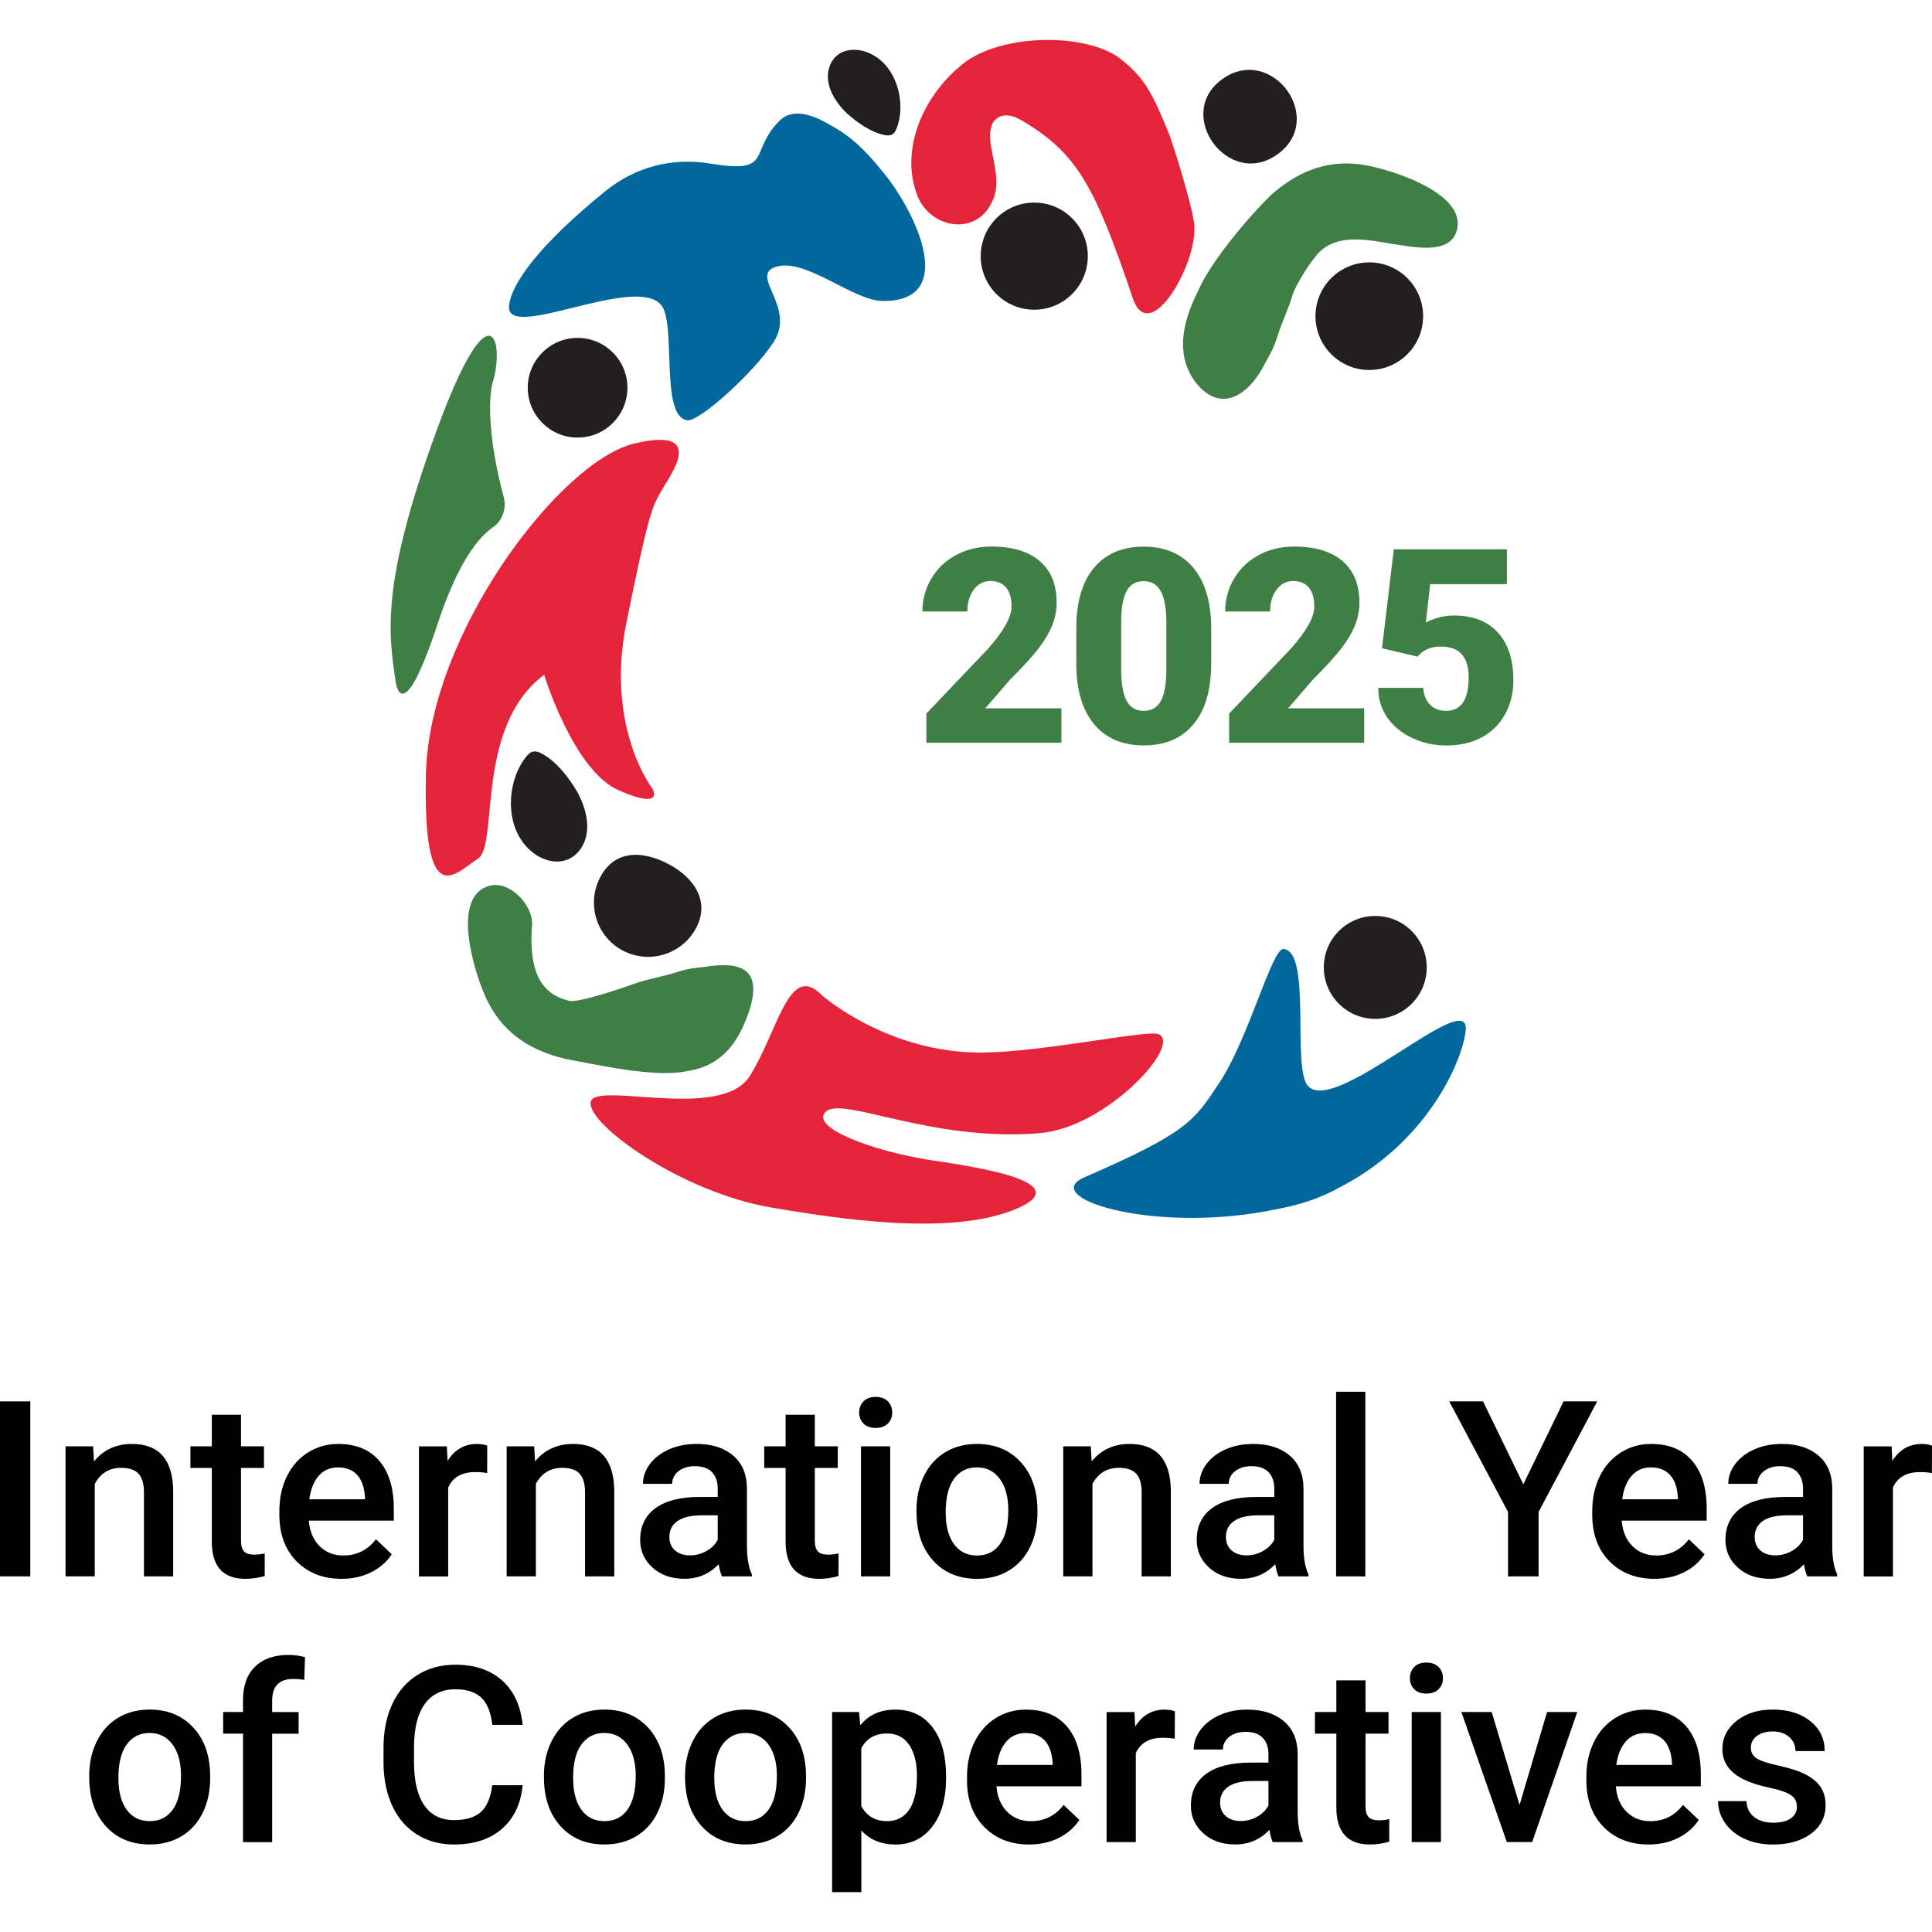 <?xml version="1.0" encoding="UTF-8"?><svg id="Layer_1" xmlns="http://www.w3.org/2000/svg" width="55" height="55" viewBox="0 0 55 55"><defs><style>.cls-1{fill:#00689d;}.cls-1,.cls-2,.cls-3,.cls-4{fill-rule:evenodd;}.cls-1,.cls-2,.cls-3,.cls-4,.cls-5,.cls-6,.cls-7{stroke-width:0px;}.cls-2,.cls-6{fill:#3f7e44;}.cls-3,.cls-7{fill:#231f20;}.cls-4{fill:#e5243b;}</style></defs><path class="cls-5" d="m.862,44.877h-.862v-4.983h.862v4.983Z"/><path class="cls-5" d="m2.651,41.174l.024.428c.274-.331.633-.496,1.078-.496.771,0,1.164.441,1.177,1.324v2.447h-.832v-2.399c0-.235-.051-.409-.152-.522-.102-.113-.268-.17-.498-.17-.335,0-.585.152-.75.455v2.635h-.832v-3.703h.784Z"/><path class="cls-5" d="m6.861,40.274v.9h.654v.616h-.654v2.067c0,.142.028.244.084.306.056.063.156.094.3.094.096,0,.193-.011.291-.034v.644c-.19.052-.372.079-.548.079-.639,0-.958-.353-.958-1.058v-2.098h-.609v-.616h.609v-.9h.832Z"/><path class="cls-5" d="m9.726,44.946c-.527,0-.954-.166-1.282-.498-.327-.332-.491-.774-.491-1.326v-.103c0-.37.071-.7.214-.991s.343-.517.601-.679c.258-.162.545-.243.862-.243.504,0,.894.161,1.169.482.275.322.412.777.412,1.366v.335h-2.42c.025.306.127.548.306.726.179.178.404.267.676.267.381,0,.692-.154.931-.462l.448.428c-.148.221-.346.393-.594.515-.248.122-.525.183-.833.183Zm-.099-3.173c-.228,0-.413.08-.553.24-.14.16-.23.382-.269.668h1.585v-.062c-.018-.278-.092-.489-.223-.631s-.31-.214-.541-.214Z"/><path class="cls-5" d="m13.868,41.934c-.109-.018-.222-.027-.339-.027-.381,0-.638.146-.77.438v2.533h-.832v-3.703h.794l.021.414c.201-.322.479-.482.835-.482.119,0,.217.016.294.048l-.003.78Z"/><path class="cls-5" d="m15.208,41.174l.024.428c.274-.331.633-.496,1.078-.496.771,0,1.164.441,1.177,1.324v2.447h-.832v-2.399c0-.235-.051-.409-.152-.522-.102-.113-.268-.17-.498-.17-.335,0-.585.152-.75.455v2.635h-.832v-3.703h.784Z"/><path class="cls-5" d="m20.555,44.877c-.037-.071-.068-.186-.096-.346-.265.276-.589.414-.972.414-.372,0-.675-.106-.91-.318-.235-.212-.353-.475-.353-.787,0-.395.147-.697.44-.909.293-.211.712-.316,1.258-.316h.51v-.243c0-.192-.054-.345-.161-.46-.107-.115-.27-.173-.489-.173-.189,0-.344.047-.465.142-.121.095-.181.215-.181.361h-.832c0-.203.067-.393.202-.57.135-.177.318-.315.549-.416.231-.1.49-.15.775-.15.433,0,.779.109,1.037.327.258.218.39.524.397.919v1.67c0,.333.047.599.14.797v.058h-.849Zm-.914-.599c.164,0,.319-.04.464-.12s.254-.187.327-.322v-.698h-.448c-.308,0-.54.054-.695.161s-.233.259-.233.455c0,.16.053.287.159.381.106.095.248.142.426.142Z"/><path class="cls-5" d="m23.196,40.274v.9h.654v.616h-.654v2.067c0,.142.028.244.084.306.056.063.156.094.3.094.096,0,.193-.011.291-.034v.644c-.19.052-.372.079-.548.079-.639,0-.958-.353-.958-1.058v-2.098h-.609v-.616h.609v-.9h.832Z"/><path class="cls-5" d="m24.459,40.212c0-.128.041-.234.122-.318.081-.085.197-.127.347-.127s.267.042.349.127c.082.084.123.19.123.318,0,.126-.041.23-.123.313-.082.083-.198.125-.349.125s-.266-.042-.347-.125-.122-.188-.122-.313Zm.883,4.665h-.832v-3.703h.832v3.703Z"/><path class="cls-5" d="m26.09,42.992c0-.363.072-.69.216-.981.144-.291.346-.515.606-.671.26-.156.559-.234.897-.234.5,0,.905.161,1.217.482.312.322.48.748.505,1.28l.003.195c0,.365-.07.691-.211.979-.14.288-.341.51-.602.668-.261.157-.563.236-.905.236-.523,0-.941-.174-1.254-.522-.314-.348-.471-.812-.471-1.391v-.041Zm.832.072c0,.381.079.679.236.895.157.215.376.323.657.323s.499-.11.655-.329c.156-.219.234-.54.234-.962,0-.374-.08-.671-.241-.89s-.379-.329-.655-.329c-.272,0-.487.108-.647.323-.16.216-.24.538-.24.967Z"/><path class="cls-5" d="m31.053,41.174l.024.428c.274-.331.633-.496,1.078-.496.771,0,1.164.441,1.177,1.324v2.447h-.832v-2.399c0-.235-.051-.409-.152-.522-.102-.113-.268-.17-.498-.17-.335,0-.585.152-.75.455v2.635h-.832v-3.703h.784Z"/><path class="cls-5" d="m36.399,44.877c-.037-.071-.068-.186-.096-.346-.265.276-.589.414-.972.414-.372,0-.675-.106-.91-.318-.235-.212-.353-.475-.353-.787,0-.395.147-.697.44-.909.293-.211.712-.316,1.258-.316h.51v-.243c0-.192-.054-.345-.161-.46-.107-.115-.27-.173-.489-.173-.189,0-.344.047-.465.142-.121.095-.181.215-.181.361h-.832c0-.203.067-.393.202-.57.135-.177.318-.315.549-.416.231-.1.49-.15.775-.15.433,0,.779.109,1.037.327.258.218.39.524.397.919v1.67c0,.333.047.599.14.797v.058h-.849Zm-.914-.599c.164,0,.319-.04.464-.12s.254-.187.327-.322v-.698h-.448c-.308,0-.54.054-.695.161s-.233.259-.233.455c0,.16.053.287.159.381.106.095.248.142.426.142Z"/><path class="cls-5" d="m38.868,44.877h-.832v-5.257h.832v5.257Z"/><path class="cls-5" d="m43.365,42.256l1.147-2.362h.958l-1.67,3.149v1.834h-.869v-1.834l-1.674-3.149h.962l1.147,2.362Z"/><path class="cls-5" d="m47.101,44.946c-.527,0-.954-.166-1.282-.498-.327-.332-.491-.774-.491-1.326v-.103c0-.37.071-.7.214-.991s.343-.517.601-.679c.258-.162.545-.243.862-.243.504,0,.894.161,1.169.482.275.322.412.777.412,1.366v.335h-2.42c.025.306.127.548.306.726.179.178.404.267.676.267.381,0,.692-.154.931-.462l.448.428c-.148.221-.346.393-.594.515-.248.122-.525.183-.833.183Zm-.099-3.173c-.228,0-.413.08-.553.24-.14.16-.23.382-.269.668h1.585v-.062c-.018-.278-.092-.489-.223-.631s-.31-.214-.541-.214Z"/><path class="cls-5" d="m51.451,44.877c-.037-.071-.068-.186-.096-.346-.265.276-.589.414-.972.414-.372,0-.675-.106-.91-.318-.235-.212-.353-.475-.353-.787,0-.395.147-.697.44-.909.293-.211.712-.316,1.258-.316h.51v-.243c0-.192-.054-.345-.161-.46-.107-.115-.27-.173-.489-.173-.189,0-.344.047-.465.142-.121.095-.181.215-.181.361h-.832c0-.203.067-.393.202-.57.135-.177.318-.315.549-.416.231-.1.49-.15.775-.15.433,0,.779.109,1.037.327.258.218.39.524.397.919v1.67c0,.333.047.599.14.797v.058h-.849Zm-.914-.599c.164,0,.319-.04.464-.12s.254-.187.327-.322v-.698h-.448c-.308,0-.54.054-.695.161s-.233.259-.233.455c0,.16.053.287.159.381.106.095.248.142.426.142Z"/><path class="cls-5" d="m54.997,41.934c-.109-.018-.222-.027-.339-.027-.381,0-.638.146-.77.438v2.533h-.832v-3.703h.794l.021.414c.201-.322.479-.482.835-.482.119,0,.217.016.294.048l-.003.78Z"/><path class="cls-5" d="m2.539,50.554c0-.363.072-.69.216-.981.144-.291.346-.515.606-.671.26-.156.559-.234.897-.234.5,0,.905.161,1.217.482.312.322.48.748.505,1.28l.003.195c0,.365-.07.691-.211.979-.14.288-.341.51-.602.668-.261.157-.563.236-.905.236-.523,0-.941-.174-1.254-.522-.314-.348-.471-.812-.471-1.391v-.041Zm.832.072c0,.381.079.679.236.895.157.215.376.323.657.323s.499-.11.655-.329c.156-.219.234-.54.234-.962,0-.374-.08-.671-.241-.89s-.379-.329-.655-.329c-.272,0-.487.108-.647.323-.16.216-.24.538-.24.967Z"/><path class="cls-5" d="m6.918,52.44v-3.087h-.565v-.616h.565v-.339c0-.411.114-.728.342-.951.228-.224.548-.335.958-.335.146,0,.301.021.465.062l-.021.65c-.091-.018-.197-.027-.318-.027-.397,0-.596.204-.596.613v.329h.753v.616h-.753v3.087h-.832Z"/><path class="cls-5" d="m14.879,50.818c-.05.532-.247.946-.589,1.244-.342.298-.798.447-1.366.447-.397,0-.747-.094-1.049-.282-.302-.188-.536-.456-.7-.802s-.25-.75-.257-1.208v-.465c0-.47.083-.884.25-1.242.167-.358.406-.634.717-.828.312-.194.671-.291,1.08-.291.55,0,.993.149,1.328.447s.53.719.585,1.265h-.863c-.041-.358-.145-.617-.313-.775s-.414-.238-.738-.238c-.376,0-.666.138-.868.413s-.305.679-.31,1.211v.442c0,.539.096.95.289,1.233s.475.425.847.425c.34,0,.595-.077.767-.229.171-.153.279-.407.325-.763h.863Z"/><path class="cls-5" d="m15.484,50.554c0-.363.072-.69.216-.981.144-.291.346-.515.606-.671.26-.156.559-.234.897-.234.5,0,.905.161,1.217.482.312.322.48.748.505,1.28l.003.195c0,.365-.07.691-.211.979-.14.288-.341.51-.602.668-.261.157-.563.236-.905.236-.523,0-.941-.174-1.254-.522-.314-.348-.471-.812-.471-1.391v-.041Zm.832.072c0,.381.079.679.236.895.157.215.376.323.657.323s.499-.11.655-.329c.156-.219.234-.54.234-.962,0-.374-.08-.671-.241-.89s-.379-.329-.655-.329c-.272,0-.487.108-.647.323-.16.216-.24.538-.24.967Z"/><path class="cls-5" d="m19.502,50.554c0-.363.072-.69.216-.981.144-.291.346-.515.606-.671.26-.156.559-.234.897-.234.5,0,.905.161,1.217.482.312.322.48.748.505,1.28l.003.195c0,.365-.07.691-.211.979-.14.288-.341.51-.602.668-.261.157-.563.236-.905.236-.523,0-.941-.174-1.254-.522-.314-.348-.471-.812-.471-1.391v-.041Zm.832.072c0,.381.079.679.236.895.157.215.376.323.657.323s.499-.11.655-.329c.156-.219.234-.54.234-.962,0-.374-.08-.671-.241-.89s-.379-.329-.655-.329c-.272,0-.487.108-.647.323-.16.216-.24.538-.24.967Z"/><path class="cls-5" d="m26.932,50.626c0,.573-.13,1.03-.39,1.371-.26.341-.609.512-1.047.512-.406,0-.731-.133-.975-.4v1.756h-.832v-5.127h.767l.034.376c.244-.296.576-.445.996-.445.452,0,.806.168,1.063.505.257.337.385.804.385,1.402v.051Zm-.828-.072c0-.37-.074-.663-.221-.88-.147-.217-.358-.325-.631-.325-.34,0-.584.14-.733.421v1.643c.151.287.397.431.739.431.265,0,.472-.107.621-.32s.224-.537.224-.97Z"/><path class="cls-5" d="m29.302,52.509c-.527,0-.954-.166-1.282-.498-.327-.332-.491-.774-.491-1.326v-.103c0-.37.071-.7.214-.991s.343-.517.601-.679c.258-.162.545-.243.862-.243.504,0,.894.161,1.169.482.275.322.412.777.412,1.366v.335h-2.42c.025.306.127.548.306.726.179.178.404.267.676.267.381,0,.692-.154.931-.462l.448.428c-.148.221-.346.393-.594.515-.248.122-.525.183-.833.183Zm-.099-3.173c-.228,0-.413.08-.553.24-.14.16-.23.382-.269.668h1.585v-.062c-.018-.278-.092-.489-.223-.631s-.31-.214-.541-.214Z"/><path class="cls-5" d="m33.443,49.497c-.109-.018-.222-.027-.339-.027-.381,0-.638.146-.77.438v2.533h-.832v-3.703h.794l.021.414c.201-.322.479-.482.835-.482.119,0,.217.016.294.048l-.003.78Z"/><path class="cls-5" d="m36.233,52.44c-.037-.071-.068-.186-.096-.346-.265.276-.589.414-.972.414-.372,0-.675-.106-.91-.318-.235-.212-.353-.475-.353-.787,0-.395.147-.697.44-.909.293-.211.712-.316,1.258-.316h.51v-.243c0-.192-.054-.345-.161-.46-.107-.115-.27-.173-.489-.173-.189,0-.344.047-.465.142-.121.095-.181.215-.181.361h-.832c0-.203.067-.393.202-.57.135-.177.318-.315.549-.416.231-.1.49-.15.775-.15.433,0,.779.109,1.037.327.258.218.39.524.397.919v1.67c0,.333.047.599.14.797v.058h-.849Zm-.914-.599c.164,0,.319-.04.464-.12s.254-.187.327-.322v-.698h-.448c-.308,0-.54.054-.695.161s-.233.259-.233.455c0,.16.053.287.159.381.106.095.248.142.426.142Z"/><path class="cls-5" d="m38.874,47.837v.9h.654v.616h-.654v2.067c0,.142.028.244.084.306.056.063.156.094.3.094.096,0,.193-.011.291-.034v.644c-.19.052-.372.079-.548.079-.639,0-.958-.353-.958-1.058v-2.098h-.609v-.616h.609v-.9h.832Z"/><path class="cls-5" d="m40.137,47.775c0-.128.041-.234.122-.318.081-.085.197-.127.347-.127s.267.042.349.127c.082.084.123.19.123.318,0,.126-.041.23-.123.313-.082.083-.198.125-.349.125s-.266-.042-.347-.125-.122-.188-.122-.313Zm.883,4.665h-.832v-3.703h.832v3.703Z"/><path class="cls-5" d="m43.258,51.386l.784-2.649h.859l-1.283,3.703h-.722l-1.294-3.703h.863l.794,2.649Z"/><path class="cls-5" d="m46.934,52.509c-.527,0-.954-.166-1.282-.498-.327-.332-.491-.774-.491-1.326v-.103c0-.37.071-.7.214-.991s.343-.517.601-.679c.258-.162.545-.243.862-.243.504,0,.894.161,1.169.482.275.322.412.777.412,1.366v.335h-2.42c.025.306.127.548.306.726.179.178.404.267.676.267.381,0,.692-.154.931-.462l.448.428c-.148.221-.346.393-.594.515-.248.122-.525.183-.833.183Zm-.099-3.173c-.228,0-.413.08-.553.24-.14.16-.23.382-.269.668h1.585v-.062c-.018-.278-.092-.489-.223-.631s-.31-.214-.541-.214Z"/><path class="cls-5" d="m51.154,51.434c0-.148-.061-.261-.183-.339-.122-.078-.325-.146-.608-.205-.283-.06-.519-.135-.708-.226-.415-.201-.623-.492-.623-.873,0-.319.135-.586.404-.801.269-.214.611-.322,1.027-.322.443,0,.8.109,1.073.329.273.219.409.503.409.852h-.832c0-.16-.059-.293-.178-.399-.119-.106-.276-.159-.472-.159-.183,0-.331.042-.447.127-.115.084-.173.197-.173.339,0,.128.054.227.161.298.107.071.324.142.65.214.326.072.583.157.768.257s.324.219.414.358c.09.139.135.308.135.507,0,.333-.138.603-.414.809-.276.206-.638.31-1.085.31-.303,0-.574-.055-.811-.164-.237-.109-.422-.26-.554-.452-.132-.192-.198-.398-.198-.619h.808c.011.196.085.347.222.454.137.106.318.159.544.159.219,0,.386-.042.5-.125s.171-.192.171-.327Z"/><path class="cls-3" d="m23.615,1.896c-.161.466.116.972.5,1.335.278.252.694.548,1.086.617.136.024.249-.005.308-.158.312-.702.043-1.953-.924-2.236-.449-.118-.835.049-.971.442Z"/><path class="cls-3" d="m16.518,24.182c.341-.469.203-1.133-.104-1.673-.226-.379-.592-.855-1.009-1.067-.145-.073-.282-.08-.401.072-.592.682-.719,2.181.27,2.832.464.287.956.232,1.243-.164Z"/><path class="cls-1" d="m18.817,8.675c.452.525-.046,3.212.761,3.29.33.032,1.857-1.325,2.442-2.222.654-1.002-.687-1.884.046-2.14.844-.294,2.207.955,3.055.965,2.135.027.998-2.444.064-3.61-.673-.84-1.065-1.147-1.725-1.496-.453-.24-.94-.351-1.264-.029-.903.896-.148,1.527-1.989,1.222-1.066-.177-2.113.091-2.971.785-1.943,1.573-2.67,2.654-2.741,3.236-.169,1.106,3.563-.881,4.321,0Z"/><path class="cls-4" d="m26.097,5.512c.303.945,1.67,1.285,2.155.211.322-.662-.168-1.545-.049-2.031.028-.148.072-.252.181-.327.225-.156.499-.057.695.059,1.575.929,2.077,1.834,3.17,5.068.481,1.422,1.901-1.069,1.742-2.154-.1-.683-.661-2.432-.745-2.61-.425-1.026-.658-1.55-1.443-2.122-1.08-.706-3.474-.615-4.467.276-1.104.915-1.691,2.413-1.24,3.631Z"/><path class="cls-2" d="m41.458,6.61c.332-.957-1.357-1.614-2.271-1.839-1.167-.307-2.136.002-3.02.795-.62.611-1.713,1.885-2.084,2.765-.477.963-.583,1.839-.045,2.555.733.93,1.548.334,1.995-.58.205-.365.253-.472.356-.799.079-.26.319-.798.388-1.051.098-.362.613-1.14.817-1.312.607-.54,1.498-.275,2.246-.169.54.082,1.411.227,1.617-.365Z"/><path class="cls-2" d="m13.917,25.221c-.973.28-.538,2.039-.195,2.916.422,1.131,1.232,1.745,2.389,2.01.857.155,2.531.547,3.464.343,1.062-.165,1.502-.935,1.777-1.788.337-1.135-.286-1.338-1.29-1.177-.416.043-.531.065-.858.169-.258.085-.836.199-1.083.289-.352.128-1.659.576-1.917.508-.791-.185-1.161-.815-1.058-2.16.042-.544-.628-1.284-1.229-1.111Z"/><path class="cls-3" d="m34.834,2.226c-1.46.989.14,3.196,1.549,2.156,1.366-1.008-.163-3.096-1.549-2.156Z"/><path class="cls-6" d="m30.215,21.145h-3.843v-.832l1.771-1.861c.436-.497.654-.891.654-1.184,0-.237-.052-.417-.155-.541-.103-.124-.253-.186-.45-.186-.194,0-.352.083-.473.248-.121.165-.181.371-.181.619h-1.279c0-.338.085-.65.254-.936s.403-.51.704-.671c.3-.162.635-.242,1.006-.242.595,0,1.054.138,1.375.413.322.275.482.669.482,1.184,0,.217-.04.428-.121.634-.081.206-.206.421-.377.647s-.444.528-.823.906l-.711.821h2.168v.984Z"/><path class="cls-6" d="m34.479,18.894c0,.744-.167,1.318-.501,1.721-.334.404-.805.605-1.413.605-.613,0-1.087-.203-1.422-.609-.335-.406-.503-.978-.503-1.717v-1.006c0-.744.167-1.318.501-1.721.334-.403.807-.605,1.417-.605s1.083.203,1.419.609c.335.406.503.98.503,1.721v1.002Zm-1.275-1.169c0-.396-.052-.692-.155-.887-.103-.196-.267-.293-.492-.293-.22,0-.379.091-.479.272-.1.181-.153.456-.161.825v1.407c0,.411.052.712.155.902s.267.286.492.286c.217,0,.377-.093.481-.278.103-.185.156-.476.159-.872v-1.362Z"/><path class="cls-6" d="m38.834,21.145h-3.843v-.832l1.771-1.861c.436-.497.654-.891.654-1.184,0-.237-.052-.417-.155-.541-.103-.124-.253-.186-.45-.186-.194,0-.352.083-.473.248-.121.165-.181.371-.181.619h-1.279c0-.338.085-.65.254-.936s.403-.51.704-.671c.3-.162.635-.242,1.006-.242.595,0,1.054.138,1.375.413.322.275.482.669.482,1.184,0,.217-.04.428-.121.634-.081.206-.206.421-.377.647s-.444.528-.823.906l-.711.821h2.168v.984Z"/><path class="cls-6" d="m39.342,18.455l.337-2.817h3.219v.991h-2.183l-.125,1.094c.091-.053.21-.1.357-.14s.292-.061.433-.061c.547,0,.968.162,1.262.486.294.324.441.779.441,1.364,0,.353-.079.673-.236.959-.158.286-.379.506-.664.66-.285.154-.622.231-1.01.231-.346,0-.669-.071-.972-.214s-.54-.338-.711-.586c-.172-.248-.256-.529-.253-.841h1.279c.013.201.077.361.193.479.116.118.269.177.458.177.429,0,.643-.317.643-.951,0-.586-.262-.88-.787-.88-.298,0-.519.096-.666.287l-1.014-.239Z"/><circle class="cls-7" cx="38.981" cy="9.001" r="1.532"/><circle class="cls-7" cx="29.443" cy="7.292" r="1.525"/><circle class="cls-7" cx="16.443" cy="11.038" r="1.419"/><path class="cls-1" d="m37.233,30.914c-.461-.517.114-3.834-.694-3.898-.33-.026-.992,2.559-1.833,3.818-.709,1.061-.86,1.391-3.839,2.683-1.28.556,1.797,1.574,5.157.968,1.063-.192,1.571-.357,2.465-.877,2.161-1.258,3.125-3.341,3.235-4.261.159-1.33-3.717,2.434-4.491,1.566Z"/><circle class="cls-7" cx="39.151" cy="27.54" r="1.465"/><path class="cls-3" d="m17.803,27.097c-.774-.358-1.11-1.276-.752-2.05s1.077-.871,1.851-.513,1.309,1.037.951,1.81-1.276,1.11-2.05.752Z"/><path class="cls-2" d="m14.034,15.01c.276-.192.391-.543.304-.868-.492-1.84-.409-2.933-.314-3.244.355-1.164-.056-2.877-1.618,1.421s-1.35,5.707-1.138,7.11c0,0,.179,1.402,1.196-1.686.577-1.752,1.167-2.454,1.569-2.734Z"/><path class="cls-4" d="m18.584,22.469s-1.363-1.738-.75-4.753c.613-3.015.716-3.258.982-3.724s1.336-1.867-.767-1.363-5.835,5.399-5.924,9.41.862,2.793,1.474,2.412-.101-3.752,1.892-5.241c0,0,.831,2.726,2.127,3.291s.964-.033.964-.033Z"/><path class="cls-4" d="m23.404,28.338s1.872,1.653,4.575,1.626c1.735-.018,4.668-.648,4.995-.526.71.265-1.455,2.664-3.383,2.822-3.096.253-5.606-1.066-6.082-.613-.474.45,1.35,1.122,2.943,1.373.854.135,4.289.573,2.553,1.361-1.867.848-5.232.3-7.021,0-2.573-.431-5.248-2.359-5.17-2.997s3.707.555,4.529-.749c.816-1.295,1.114-3.278,2.061-2.296Z"/></svg>